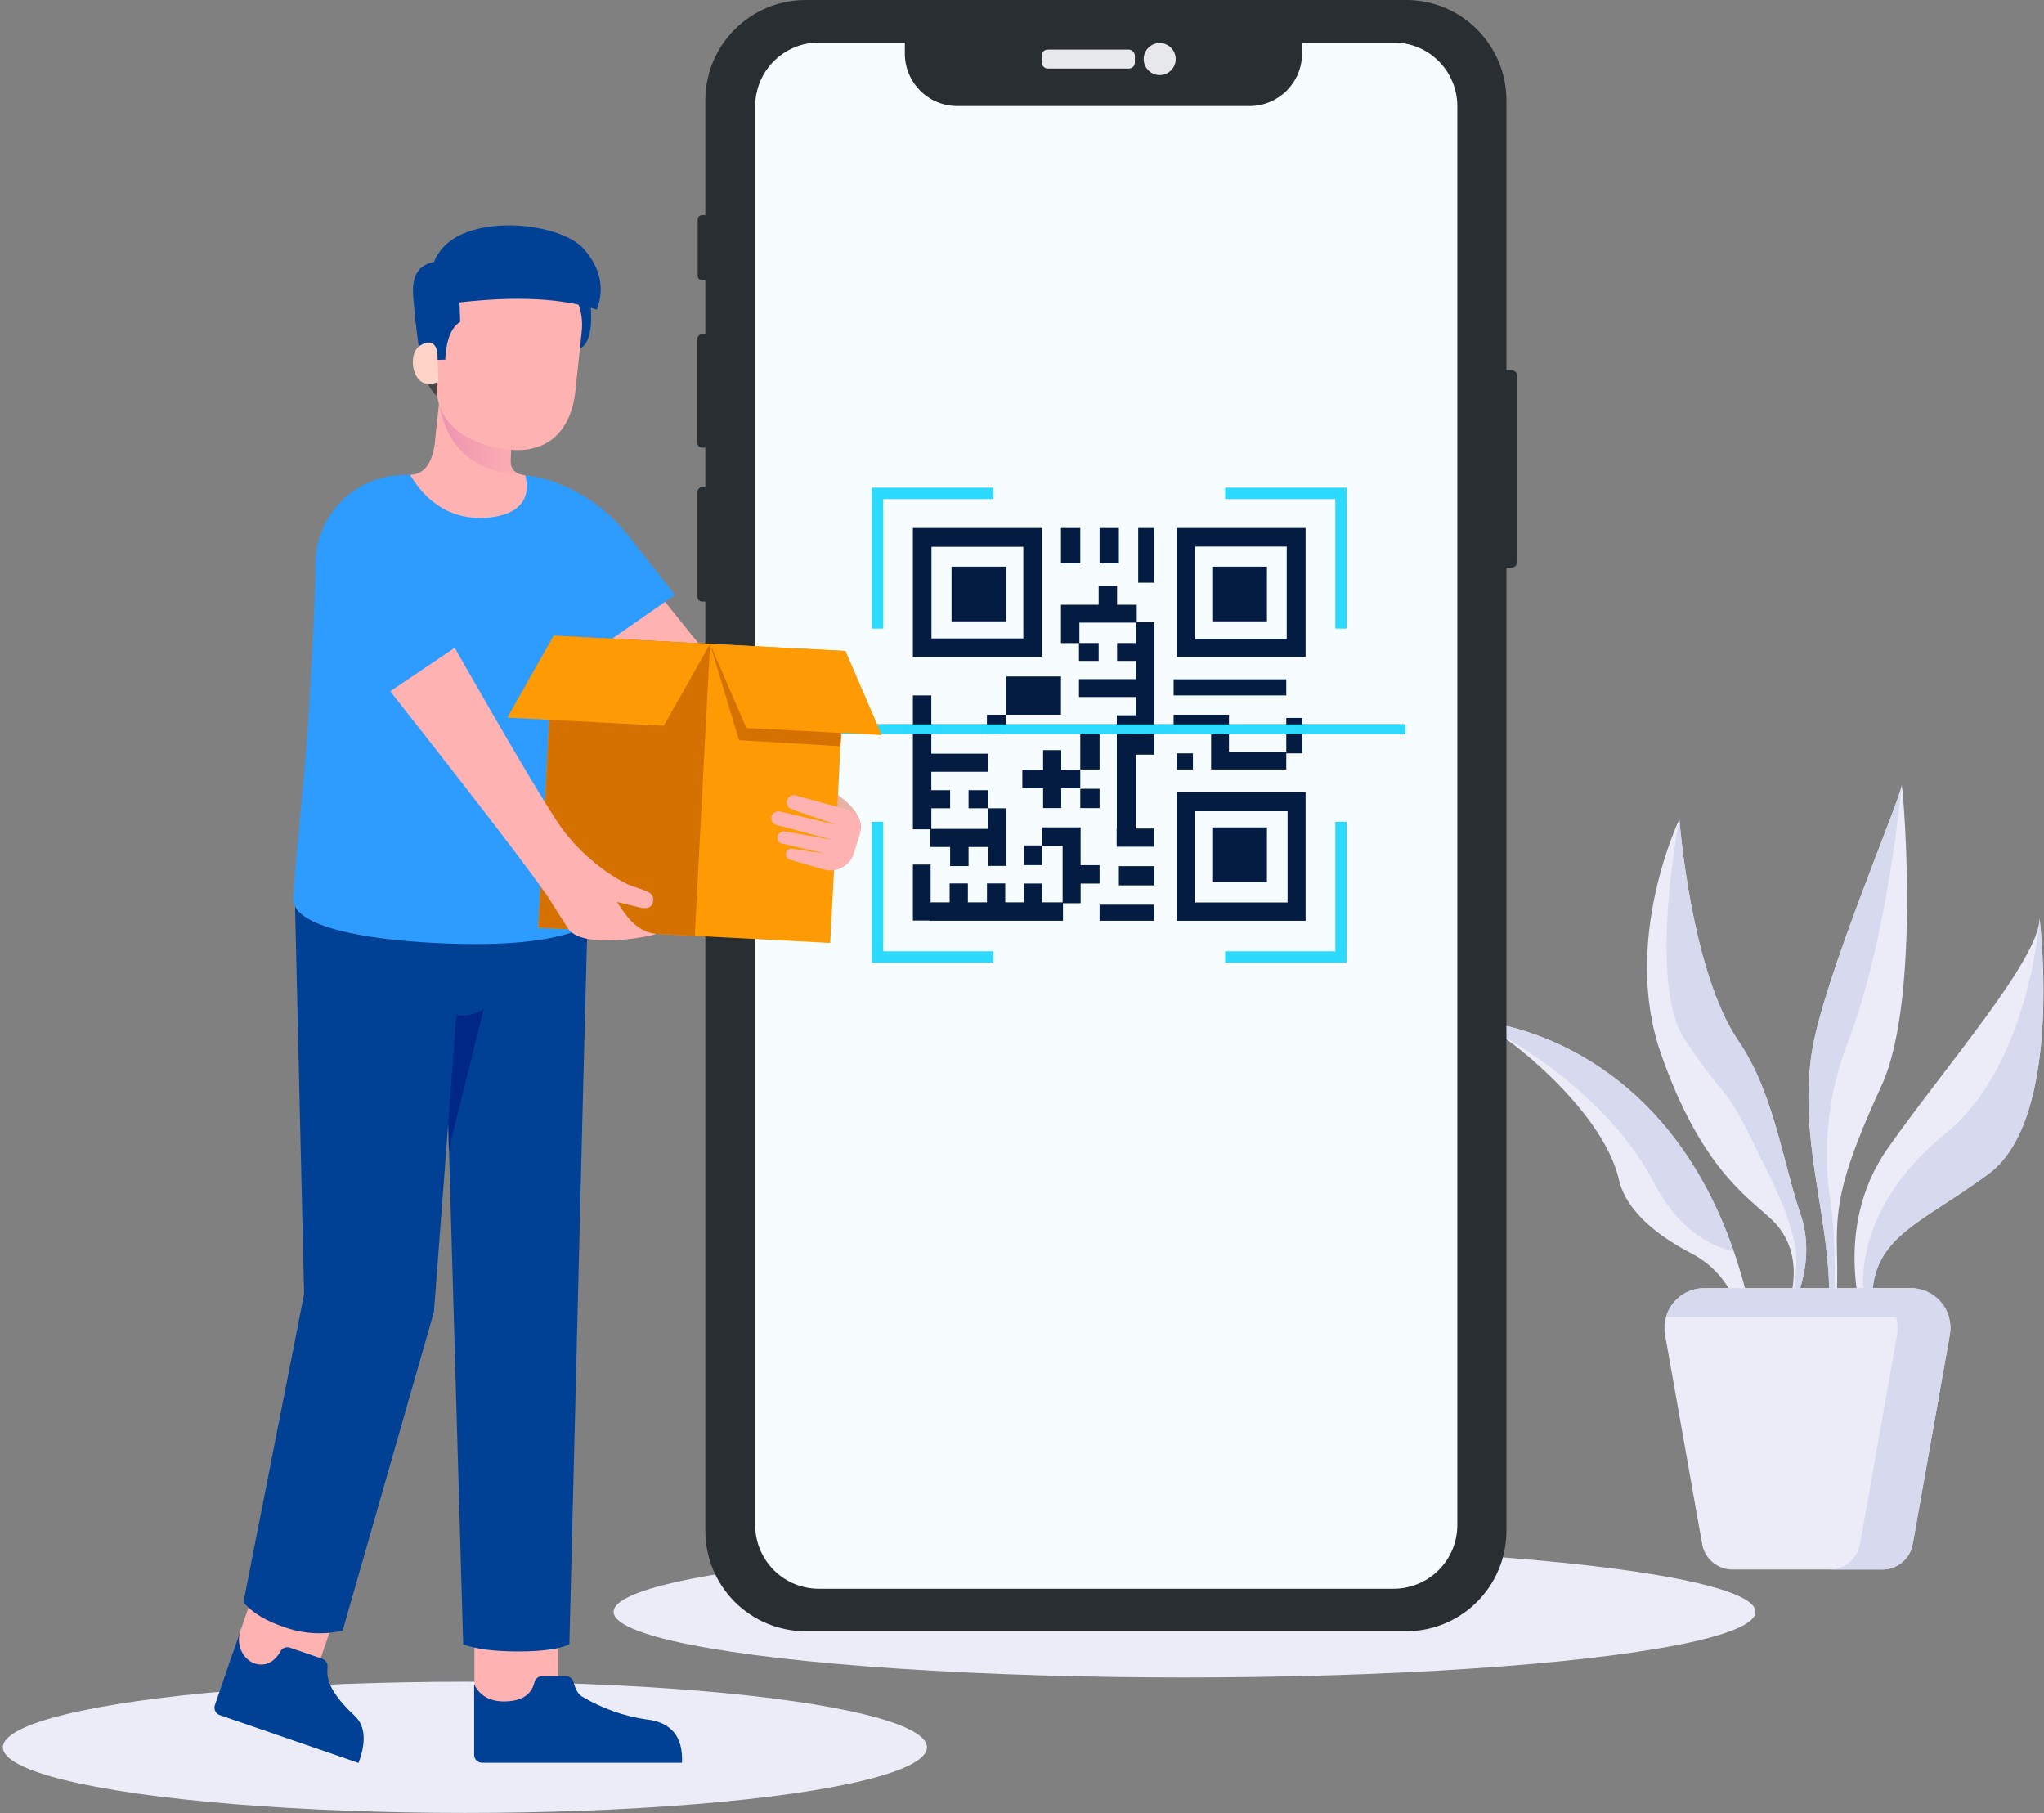 <?xml version="1.0" encoding="UTF-8"?>
<svg width="513px" height="455px" viewBox="0 0 513 455" version="1.1" xmlns="http://www.w3.org/2000/svg" xmlns:xlink="http://www.w3.org/1999/xlink">
    <rect x="0" y="0" width="513" height="455" fill="#808080" stroke="none"/>
    <!-- Generator: Sketch 59.1 (86144) - https://sketch.com -->
    <title>Group 89</title>
    <desc>Created with Sketch.</desc>
    <defs>
        <linearGradient x1="0%" y1="50.028%" x2="100%" y2="50.028%" id="linearGradient-1">
            <stop stop-color="#ED93B1" offset="0%"></stop>
            <stop stop-color="#FFB2B2" offset="100%"></stop>
        </linearGradient>
    </defs>
    <g id="Assets---Updated" stroke="none" stroke-width="1" fill="none" fill-rule="evenodd">
        <g id="Group-89">
            <g id="Group-88" transform="translate(370, 197)" fill-rule="nonzero">
                <path d="M79.56,127.908 L81.12,128.228 C82.95,123.318 84.61,115.738 81.92,107.768 C77.33,94.198 75.12,77.098 66.34,64.258 C54.33,46.718 51.49,8.578 51.49,8.578 C51.49,8.578 36.88,38.838 46.84,67.358 C56.8,95.878 68.58,103.358 74.54,108.918 C80.86,114.858 80.73,122.578 79.56,127.908 Z" id="Path" fill="#EBECF7"></path>
                <path d="M79.89,127.968 L81.12,128.228 C82.95,123.318 84.61,115.738 81.92,107.768 C77.33,94.198 75.12,77.098 66.34,64.258 C54.33,46.718 51.49,8.578 51.49,8.578 C51.49,8.578 43.42,49.348 52.77,63.718 C62.12,78.088 62.55,74.578 69.28,88.228 C76.01,101.878 78.08,105.718 80.13,113.718 C81.49,118.718 80.64,124.478 79.89,127.968 Z" id="Path" fill="#D7DAEE"></path>
                <path d="M87.31,139.048 C87.31,139.048 90.31,134.588 88.54,117.958 C86.77,101.328 82.01,85.418 84.69,67.288 C87.37,49.158 107.15,3.148 107.25,0.118 C107.35,-2.912 112.49,53.048 102.25,75.348 C92.01,97.648 90.75,105.348 91.04,116.938 C91.33,128.528 90.67,137.938 89.54,140.638 L87.31,139.048 Z" id="Path" fill="#EBECF7"></path>
                <path d="M89.56,105.478 C90.61,112.888 91.07,131.528 89.17,136.028 C88.99,136.448 88.75,136.218 88.45,135.448 C89.05,132.358 89.45,126.948 88.54,117.958 C86.79,101.328 82.01,85.418 84.69,67.288 C87.37,49.158 107.15,3.148 107.25,0.118 C107.25,0.118 103.87,38.168 93.79,64.518 C88.72,77.542 87.258,91.693 89.56,105.478 Z" id="Path" fill="#D7DAEE"></path>
                <path d="M98.02,135.518 C98.02,135.518 89.35,111.648 103.83,91.068 C118.31,70.488 141.48,44.068 141.9,33.578 C141.9,33.578 148.05,83.448 129.17,97.488 C110.29,111.528 97.01,113.718 100.37,135.488 L98.02,135.518 Z" id="Path" fill="#EBECF7"></path>
                <path d="M118.29,87.418 C97.24,104.418 95.58,124.118 98.89,133.258 C99.106,133.907 99.613,134.417 100.26,134.638 C97.36,113.638 110.52,111.348 129.17,97.488 C148.05,83.488 141.9,33.578 141.9,33.578 C141.9,33.578 139.34,70.408 118.29,87.418 Z" id="Path" fill="#D7DAEE"></path>
                <path d="M72.13,141.328 L67.37,124.108 C49.63,61.208 -4.94537744e-12,59.108 -4.94537744e-12,59.108 C5.19,60.108 32.12,80.668 36.29,98.948 C38.29,107.528 47.02,113.618 54.76,117.658 C60.346,120.591 64.482,125.688 66.2,131.758 C67.68,136.938 68.46,141.538 68.46,141.538 L72.13,141.328 Z" id="Path" fill="#EBECF7"></path>
                <path d="M45.14,99.828 C50.94,110.958 58.42,115.478 65.14,117.008 C45.82,61.078 0.02,59.118 0.02,59.118 C1.917,59.757 3.705,60.685 5.32,61.868 C14.85,67.198 34.89,80.168 45.14,99.828 Z" id="Path" fill="#D7DAEE"></path>
                <path d="M109.56,126.228 L57.69,126.228 C54.752,126.245 51.97,127.552 50.083,129.804 C48.195,132.055 47.393,135.023 47.89,137.918 L57.2,190.448 C57.855,194.148 61.073,196.843 64.83,196.838 L102.43,196.838 C106.185,196.842 109.399,194.146 110.05,190.448 L119.37,137.918 C119.867,135.021 119.064,132.052 117.174,129.8 C115.284,127.548 112.5,126.242 109.56,126.228 L109.56,126.228 Z" id="Path" fill="#EBECF7"></path>
                <path d="M119.15,133.478 C117.925,129.195 114.015,126.239 109.56,126.228 L57.69,126.228 C53.239,126.244 49.334,129.199 48.11,133.478 L119.15,133.478 Z" id="Path" fill="#D7DAEE"></path>
                <path d="M109.56,126.228 L96.33,126.228 C99.268,126.245 102.05,127.552 103.937,129.804 C105.825,132.055 106.627,135.023 106.13,137.918 L96.82,190.448 C96.165,194.148 92.947,196.843 89.19,196.838 L102.43,196.838 C106.185,196.842 109.399,194.146 110.05,190.448 L119.37,137.918 C119.867,135.021 119.064,132.052 117.174,129.8 C115.284,127.548 112.5,126.242 109.56,126.228 L109.56,126.228 Z" id="Path" fill="#D7DAEE"></path>
            </g>
            <g id="Group-87" transform="translate(154, 0)">
                <ellipse id="Oval" fill="#EBECF7" fill-rule="nonzero" cx="143.3" cy="404.46" rx="143.3" ry="16.46"></ellipse>
                <g id="ic-mqr-sign-up" transform="translate(20, 0)">
                    <g id="Group" fill-rule="nonzero">
                        <path d="M206.847,94.469 L206.847,140.855 C206.847,141.743 206.123,142.467 205.231,142.471 L204.081,142.471 L204.081,384.11 C204.081,398.034 192.814,409.321 178.915,409.321 L28.187,409.321 C21.51,409.321 15.108,406.664 10.392,401.937 C5.672,397.205 3.022,390.793 3.025,384.11 L3.025,150.944 L2.192,150.944 C1.564,150.944 1.053,150.436 1.051,149.807 L1.051,123.41 C1.051,122.779 1.561,122.264 2.192,122.264 L3.025,122.264 L3.025,112.32 L2.18,112.32 C1.522,112.315 0.991,111.78 0.991,111.122 L0.991,85.083 C0.991,84.424 1.525,83.889 2.184,83.889 L3.025,83.889 L3.025,70.315 L2.168,70.315 C1.887,70.316 1.617,70.204 1.418,70.005 C1.22,69.806 1.109,69.535 1.111,69.254 L1.111,55.045 C1.111,54.458 1.585,53.979 2.168,53.979 L3.025,53.979 L3.025,25.203 C3.025,11.287 14.291,0 28.187,0 L178.915,0 C192.81,0 204.077,11.283 204.081,25.203 L204.081,92.853 L205.231,92.853 C206.123,92.853 206.847,93.576 206.847,94.469 Z" id="Path" fill="#282E31"></path>
                        <path d="M191.757,26.658 L191.757,382.671 C191.761,387.354 189.708,391.803 186.142,394.838 C183.255,397.303 179.583,398.657 175.787,398.657 L31.503,398.657 C28.324,398.664 25.216,397.718 22.58,395.939 C18.173,392.96 15.534,387.987 15.534,382.667 L15.534,26.658 C15.534,22.417 17.214,18.35 20.212,15.351 C23.204,12.351 27.267,10.664 31.503,10.664 L53.097,10.664 L53.097,13.438 C53.094,16.929 54.478,20.279 56.946,22.75 C59.413,25.22 62.761,26.609 66.253,26.61 L139.631,26.61 C146.897,26.603 152.783,20.708 152.779,13.442 L152.779,10.664 L175.791,10.664 C180.029,10.664 184.092,12.348 187.086,15.347 C190.08,18.35 191.761,22.417 191.761,26.658 L191.757,26.658 Z" id="Path" fill="#F7FCFF"></path>
                    </g>
                    <path d="M125.972,160.27 L125.972,137.145 L148.944,137.145 L148.944,160.266 L125.972,160.266 L125.972,160.27 Z M153.675,164.8 L153.675,132.486 L121.358,132.486 L121.358,164.804 L153.675,164.804 L153.675,164.8 Z M125.98,226.449 L125.98,203.561 L149.157,203.561 L149.157,226.449 L125.984,226.449 L125.98,226.449 Z M153.675,198.729 L121.358,198.729 L121.358,231.047 L153.675,231.047 L153.675,198.729 Z M82.834,137.205 L82.834,160.201 L59.781,160.201 L59.781,137.205 L82.838,137.205 L82.834,137.205 Z M55.119,132.486 L55.119,164.804 L87.432,164.804 L87.432,132.486 L55.115,132.486 L55.119,132.486 Z" id="Shape" fill="#041C42" fill-rule="nonzero"></path>
                    <polyline id="Path" fill="#3C384E" fill-rule="nonzero" points="148.78 188.99 148.78 189.082 148.876 189.082 148.78 188.99"></polyline>
                    <path d="M129.964,184.006 L129.964,193.074 L148.828,193.074 L148.828,188.644 L134.446,188.644 L134.446,179.343 L120.554,179.343 L120.554,184.006 L129.964,184.006 M148.828,174.495 L148.828,170.455 L120.558,170.455 L120.558,174.495 L148.832,174.495" id="Shape" fill="#041C42" fill-rule="nonzero"></path>
                    <polyline id="Path" fill="#3C384E" fill-rule="nonzero" points="148.78 188.99 148.876 189.082 148.876 188.99 148.78 188.99"></polyline>
                    <path d="M152.867,180.151 L148.828,180.151 L148.828,189.034 L152.867,189.034 L152.867,180.151 M121.362,193.074 L125.401,193.074 L125.401,189.034 L121.362,189.034 L121.362,193.074" id="Shape" fill="#041C42" fill-rule="nonzero"></path>
                    <polyline id="Path" fill="#3C384E" fill-rule="nonzero" points="78.593 179.383 78.593 179.387 78.593 179.295 78.497 179.295 78.497 179.387 78.597 179.387 78.589 179.383"></polyline>
                    <path d="M73.697,184.19 L78.545,184.19 L78.545,179.343 L73.697,179.343 L73.697,184.19 Z M97.128,193.074 L101.971,193.074 L101.971,184.19 L97.128,184.19 L97.128,193.074 Z M101.971,197.921 L97.128,197.921 L97.128,202.769 L101.971,202.769 L101.971,197.921 Z M143.98,155.917 L143.98,142.182 L130.249,142.182 L130.249,155.913 L143.98,155.913 L143.98,155.917 Z M143.98,221.348 L143.98,207.617 L130.249,207.617 L130.249,221.348 L143.98,221.348 Z M64.814,142.182 L64.814,155.913 L78.545,155.913 L78.545,142.182 L64.814,142.182 Z M78.545,179.343 L92.28,179.343 L92.28,169.748 L92.26,169.748 L92.26,169.648 L92.167,169.648 L92.167,169.748 L78.545,169.748 L78.545,179.343 L78.545,179.343 Z M101.971,141.374 L106.819,141.374 L106.819,132.49 L101.971,132.49 L101.971,141.374 Z M92.28,141.374 L97.128,141.374 L97.128,132.49 L92.28,132.49 L92.28,141.374 Z M111.666,132.49 L111.666,146.221 L115.706,146.221 L115.706,132.486 L111.666,132.486 L111.666,132.49 Z" id="Shape" fill="#041C42" fill-rule="nonzero"></path>
                    <path d="M106.369,165.849 L111.084,165.849 L111.084,170.415 L96.802,170.415 L96.802,174.905 L111.084,174.905 L111.084,179.488 L106.3,179.488 L106.3,207.914 L106.26,207.914 L106.26,212.464 L115.634,212.464 L115.634,207.914 L111.148,207.914 L111.148,189.364 L115.706,189.364 L115.706,156.146 L111.305,156.146 L111.305,151.752 L106.365,151.752 L106.365,147.033 L101.742,147.033 L101.742,151.756 L92.28,151.756 L92.28,161.363 L96.802,161.363 L96.802,165.849 L101.742,165.849 L101.742,161.359 L96.906,161.359 L96.906,156.242 L111.084,156.242 L111.084,161.359 L106.365,161.359 L106.365,165.849 M106.819,222.164 L115.706,222.164 L115.706,217.336 L106.992,217.336 L106.992,217.316 L106.891,217.316 L106.911,217.336 L106.891,217.316 L106.891,217.336 L106.819,217.336 L106.819,222.16 M115.706,231.047 L115.706,227.007 L101.971,227.007 L101.971,231.047 L115.706,231.047 M97.216,226.646 L97.216,221.705 L101.971,221.705 L101.971,217.083 L97.212,217.083 L97.212,207.613 L87.533,207.613 L87.533,212.135 L83.015,212.135 L83.015,217.075 L87.537,217.075 L87.537,212.239 L92.694,212.239 L92.694,226.416 L87.537,226.416 L87.537,221.697 L83.015,221.697 L83.015,226.416 L78.292,226.416 L78.292,221.669 L73.709,221.669 L73.709,226.412 L68.918,226.412 L68.918,221.669 L64.336,221.669 L64.336,226.412 L59.568,226.412 L59.568,216.938 L55.119,216.938 L55.119,230.991 L59.315,230.991 L59.315,231.039 L92.786,231.039 L92.786,226.638 L97.216,226.638 M82.585,197.817 L87.798,197.817 L87.798,202.765 L92.344,202.765 L92.344,197.813 L97.128,197.813 L97.128,193.182 L92.344,193.182 L92.344,188.226 L87.798,188.226 L87.798,193.182 L82.585,193.182 L82.585,197.817" id="Shape" fill="#041C42" fill-rule="nonzero"></path>
                    <polyline id="Path" fill="#041C42" fill-rule="nonzero" points="69.087 217.312 69.087 212.533 74.079 212.533 74.079 217.276 78.545 217.276 78.545 202.817 74.023 202.817 74.023 198.275 69.087 198.275 69.087 202.817 73.918 202.817 73.918 207.995 59.745 207.995 59.745 202.817 64.46 202.817 64.46 198.275 59.741 198.275 59.741 193.657 74.019 193.657 74.019 189.115 59.741 189.115 59.741 174.495 55.119 174.495 55.119 208.091 59.52 208.091 59.52 212.533 64.46 212.533 64.46 217.312 69.083 217.312"></polyline>
                    <path d="M133.481,123.804 L162.563,123.804 L162.563,157.729 M75.313,123.804 L46.235,123.804 L46.235,157.729 M133.485,240.131 L162.567,240.131 L162.567,206.206 M75.317,240.131 L46.235,240.131 L46.235,206.206" id="Shape" stroke="#2CDAFF" stroke-width="2.862"></path>
                    <g id="Group" transform="translate(29.137, 180.882)" fill-rule="nonzero">
                        <polygon id="Path" fill="#000000" points="0.939 0.884 149.584 0.884 149.584 3.308 0.939 3.308"></polygon>
                        <polygon id="Path" fill="#2CDAFF" points="0.939 0.884 149.584 0.884 149.584 3.308 0.939 3.308"></polygon>
                    </g>
                    <g id="Group" transform="translate(87.432, 10.1)" fill="#E6E8EC" fill-rule="nonzero">
                        <rect id="Rectangle" x="0" y="2.341" width="23.398" height="4.759" rx="1.495"></rect>
                        <circle id="Oval" cx="29.629" cy="4.717" r="4.02"></circle>
                    </g>
                </g>
            </g>
            <g id="Sign-in-to-Mventry" transform="translate(0, 56)" fill-rule="nonzero">
                <ellipse id="Oval" fill="#EBECF7" cx="116.69" cy="382.45" rx="115.96" ry="16.46"></ellipse>
                <g id="Men-lifts-box" transform="translate(53, 0)">
                    <polygon id="Path" fill="#FFB2B2" points="87.09 375.22 87.09 353.84 66.07 353.84 66.07 370.52 70.72 375.22"></polygon>
                    <polygon id="Path" fill="#FFB2B2" points="24.02 370.14 30.98 349.92 10.87 343 5.44 358.77 8.3 364.73"></polygon>
                    <path d="M2.13,374.36 C1.125,373.988 0.591,372.89 0.92,371.87 L7.36,353.16 C5.97,357.16 8.48,361.41 12.23,361.67 C14.343,361.81 16.08,360.69 17.44,358.31 L17.44,358.26 C17.929,357.492 18.874,357.151 19.74,357.43 L27.89,360.23 C28.721,360.534 29.254,361.347 29.2,362.23 C29.124,362.948 29.124,363.672 29.2,364.39 C29.61,367.8 32.69,371.39 35.57,374.12 L35.78,374.31 L35.99,374.51 C38.657,377.003 38.99,380.957 36.99,386.37 L2.13,374.36 Z" id="Path" fill="#004095"></path>
                    <path d="M63.25,356.6 C66.357,357.787 70.943,358.383 77.01,358.39 C83.077,358.397 87.373,357.8 89.9,356.6 C92.927,232.747 94.5,170.82 94.62,170.82 C94.62,171.013 70.09,170.903 21.03,170.49 L23.32,268.72 L8.1,346.05 C10.313,348.717 13.877,350.847 18.79,352.44 C23.366,354.004 28.289,354.253 33,353.16 L55.91,273.16 L59.5,225.89 L63.25,356.6 Z" id="Path" fill="#004095"></path>
                    <path d="M59.63,232.56 L59.5,225.91 L61.56,198.56 C62.76,199.28 67.14,198.56 68.45,196.94 L59.63,232.56 Z" id="Path" fill="#000F77" opacity="0.5"></path>
                    <path d="M74.67,370.88 C78.31,370.6 80.47,369 81.14,366.1 C81.362,365.222 82.145,364.603 83.05,364.59 L89.05,364.59 C89.936,364.607 90.705,365.205 90.94,366.06 C91.41,367.92 92.13,369.14 93.11,369.72 C98.062,372.672 103.546,374.623 109.25,375.46 L109.44,375.46 C115.547,376.24 118.457,379.863 118.17,386.33 L68,386.33 C66.895,386.33 66,385.435 66,384.33 L66,366.63 C67.54,369.79 70.43,371.207 74.67,370.88 Z" id="Path" fill="#004095"></path>
                    <path d="M132.19,116.72 C135.47,119.94 125.75,138.86 112.98,123.45 C109.6,119.37 100.833,110.087 86.68,95.6 L84.4,93.27 L99.4,76.36 C116.52,98.6 127.45,112.053 132.19,116.72 Z" id="Path" fill="#FFB2B2"></path>
                    <path d="M78,92.48 L95.83,107.62 L116.37,93.3 C115.49,92.113 111.6,87.16 104.7,78.44 C94.34,65.37 80.96,63.37 79.38,63.37 C78.32,63.37 77.86,73.073 78,92.48 Z" id="Path" fill="#2E9CFF"></path>
                    <polygon id="Path" fill="#2E9CFF" opacity="0.5" style="mix-blend-mode: multiply;" points="94.12 109.02 96.32 85.49 101.46 103.68"></polygon>
                    <path d="M77,63.31 C77.51,63.31 78.22,63.31 78.7,63.31 C84.105,63.801 89.09,66.428 92.55,70.609 C96.01,74.79 97.658,80.179 97.13,85.58 C96.463,93.7 95.88,101.833 95.38,109.98 C94.193,130.973 93.76,152.043 94.08,173.19 C94.113,175.306 92.781,177.202 90.78,177.89 L90.54,177.97 C82.88,180.53 71.277,181.403 55.73,180.59 C40.24,179.77 20.19,176.9 20.58,169.33 C21.03,160.87 24.13,132.33 25,116.46 L25.07,115.31 C25.57,105.697 25.933,96.797 26.16,88.61 L26.16,87.55 L26.16,86.5 L26.16,84.96 C26.52,72.67 36.707,62.96 49,63.19 L76.9,63.28 L77,63.31 Z" id="Path" fill="#2E9CFF"></path>
                    <polygon id="Path" fill="#2E9CFF" opacity="0.5" style="mix-blend-mode: multiply;" points="55.28 109.24 46.14 73.79 66.31 105.19 60.54 109.24"></polygon>
                    <polygon id="Path" fill="#2E9CFF" opacity="0.5" style="mix-blend-mode: multiply;" points="49.41 115.97 42.43 120.81 27.88 102.24 23.92 131.34 25.96 94.29 45.78 111.97"></polygon>
                    <path d="M154.42,147.86 L155.88,142.48 C160.88,145.72 163.287,148.967 163.1,152.22 L154.42,147.86 Z" id="Path" fill="#E6B3A5"></path>
                    <polygon id="Path" fill="#FE9B04" points="155.37 180.61 82.11 176.77 85.95 103.51 159.2 107.35"></polygon>
                    <polygon id="Path" fill="#D57100" points="158.14 127.58 125.21 105.57 132.47 129.73 157.95 131.25"></polygon>
                    <polygon id="Path" fill="#FE9B04" points="168.32 128.45 134.32 126.67 125.21 105.57 159.2 107.35"></polygon>
                    <polygon id="Path" fill="#D57100" points="121.37 178.83 82.11 176.77 85.95 103.51 125.21 105.57"></polygon>
                    <polygon id="Path" fill="#FE9B04" points="113.59 126.12 74.34 124.06 85.95 103.51 125.21 105.57"></polygon>
                    <path d="M144.3,158 C144.398,157.324 145.024,156.855 145.7,156.95 L154.05,158.19 L143.24,155.67 L143.19,155.67 C142.805,155.567 142.477,155.315 142.278,154.97 C142.08,154.625 142.026,154.215 142.13,153.83 C142.355,152.986 143.19,152.456 144.05,152.61 L156.05,154.78 L141.85,151 C140.937,150.747 140.397,149.806 140.64,148.89 C140.89,147.966 141.829,147.408 142.76,147.63 L157.09,151 L145.75,147.09 C144.817,146.771 144.291,145.782 144.55,144.83 L144.55,144.76 C144.829,143.86 145.771,143.343 146.68,143.59 L158.68,146.87 L158.76,146.87 C160.76,147.46 164.04,148.87 162.76,153.47 L161.28,158.21 C160.28,161.263 157.08,163.013 153.97,162.21 L145.34,159.75 C144.621,159.545 144.153,158.854 144.23,158.11 L144.3,158 Z" id="Path" fill="#FFB2B2"></path>
                    <path d="M88.23,152.15 C94.16,160.15 102.37,165.15 105.62,166.34 C107.39,166.9 108.54,167.34 109.07,167.52 C110.48,168.13 111.31,169 110.83,170.52 C110.35,172.04 108.95,172 107.72,171.75 C107.64,171.75 106.67,171.43 107.48,171.69 L101.86,170.32 L101.99,170.51 C103.99,173.51 106.48,177.67 111.54,178.34 C112.54,178.48 93.69,182.63 89.69,177.15 L85.69,170.92 C83.137,166.36 65.717,143.67 33.43,102.85 L50.86,88.49 C71.827,125.59 84.283,146.81 88.23,152.15 Z" id="Path" fill="#FFB2B2"></path>
                    <path d="M76.13,40 L75.13,59.26 C75.01,61.53 76.04,62.95 78.86,63.31 C80.7,70.89 75.06,73.5 69.06,73.93 C63.06,74.36 55.49,72.48 49.94,63.15 C53.7,63 55.42,60.04 56.13,55.34 L56.13,55.05 L58.13,36.26 L76.13,40 Z" id="Path" fill="#FFB2B2"></path>
                    <path d="M57.28,28.59 L60.75,37.44 L59,44.8 C55.52,43.66 53.073,39.263 51.66,31.61 L57.28,28.59 Z" id="Path" fill="#464646"></path>
                    <path d="M71.61,46.75 C72.85,47.55 74.01,48.32 75.1,49.05 L75.64,49.42 L75.12,59.29 C75,61.56 76.03,62.98 78.85,63.34 L78.85,63.34 C66.51,62.8 59.31,56.843 57.25,45.47 L71.61,46.75 Z" id="Path" fill="url(#linearGradient-1)"></path>
                    <path d="M91.64,31.79 C96.64,30.86 95.25,20.46 95,18.79 L95,18.56 L95,18.56 L89.3,18.56 L91.64,31.79 Z" id="Path" fill="#004095"></path>
                    <path d="M93,27.18 L91.42,42.07 C90.11,53.93 82.59,58.07 73.73,56.68 L73.42,56.68 C63.11,55.12 56.5,49.48 56.64,41.39 L56.13,26.62 C56.305,16.609 64.559,8.633 74.57,8.8 C84.56,8.94 94.13,16.56 93,27.18 Z" id="Path" fill="#FFB2B2"></path>
                    <path d="M50.67,17.7 L50.67,17.26 C50.517,12.92 52.293,10.4 56,9.7 C57.66,4.773 59.77,8.17 62.33,19.89 L62.5,24.76 C60.3,26.093 59.053,29.143 58.76,33.91 L58.76,34.24 L58.76,34.24 L56.54,34.32 L52.98,36.15 C51.858,30.049 51.086,23.889 50.67,17.7 Z" id="Path" fill="#004095"></path>
                    <path d="M52.31,30.8 C55.55,28.61 56.69,31.11 56.78,32.67 L57.03,39.8 C50.53,42.78 49,33 52.31,30.8 Z" id="Path" fill="#FFD3C7"></path>
                    <path d="M57.21,19.14 L56,9.7 C60.76,-3.19 87.2,-0.73 93.49,6.43 C97.69,11.197 98.797,16.287 96.81,21.7 C88.143,18.84 76.65,18.237 62.33,19.89 L58.59,20.4 L57.21,19.14 Z" id="Path" fill="#004095"></path>
                    <path d="M42,66 C39.31,66.36 36.06,68.74 32.28,73.14 C28.5,77.54 26.44,84.65 26.14,94.45 L43.14,118.69 L63.41,105 L42,66 Z" id="Path" fill="#2E9CFF"></path>
                </g>
            </g>
        </g>
    </g>
</svg>